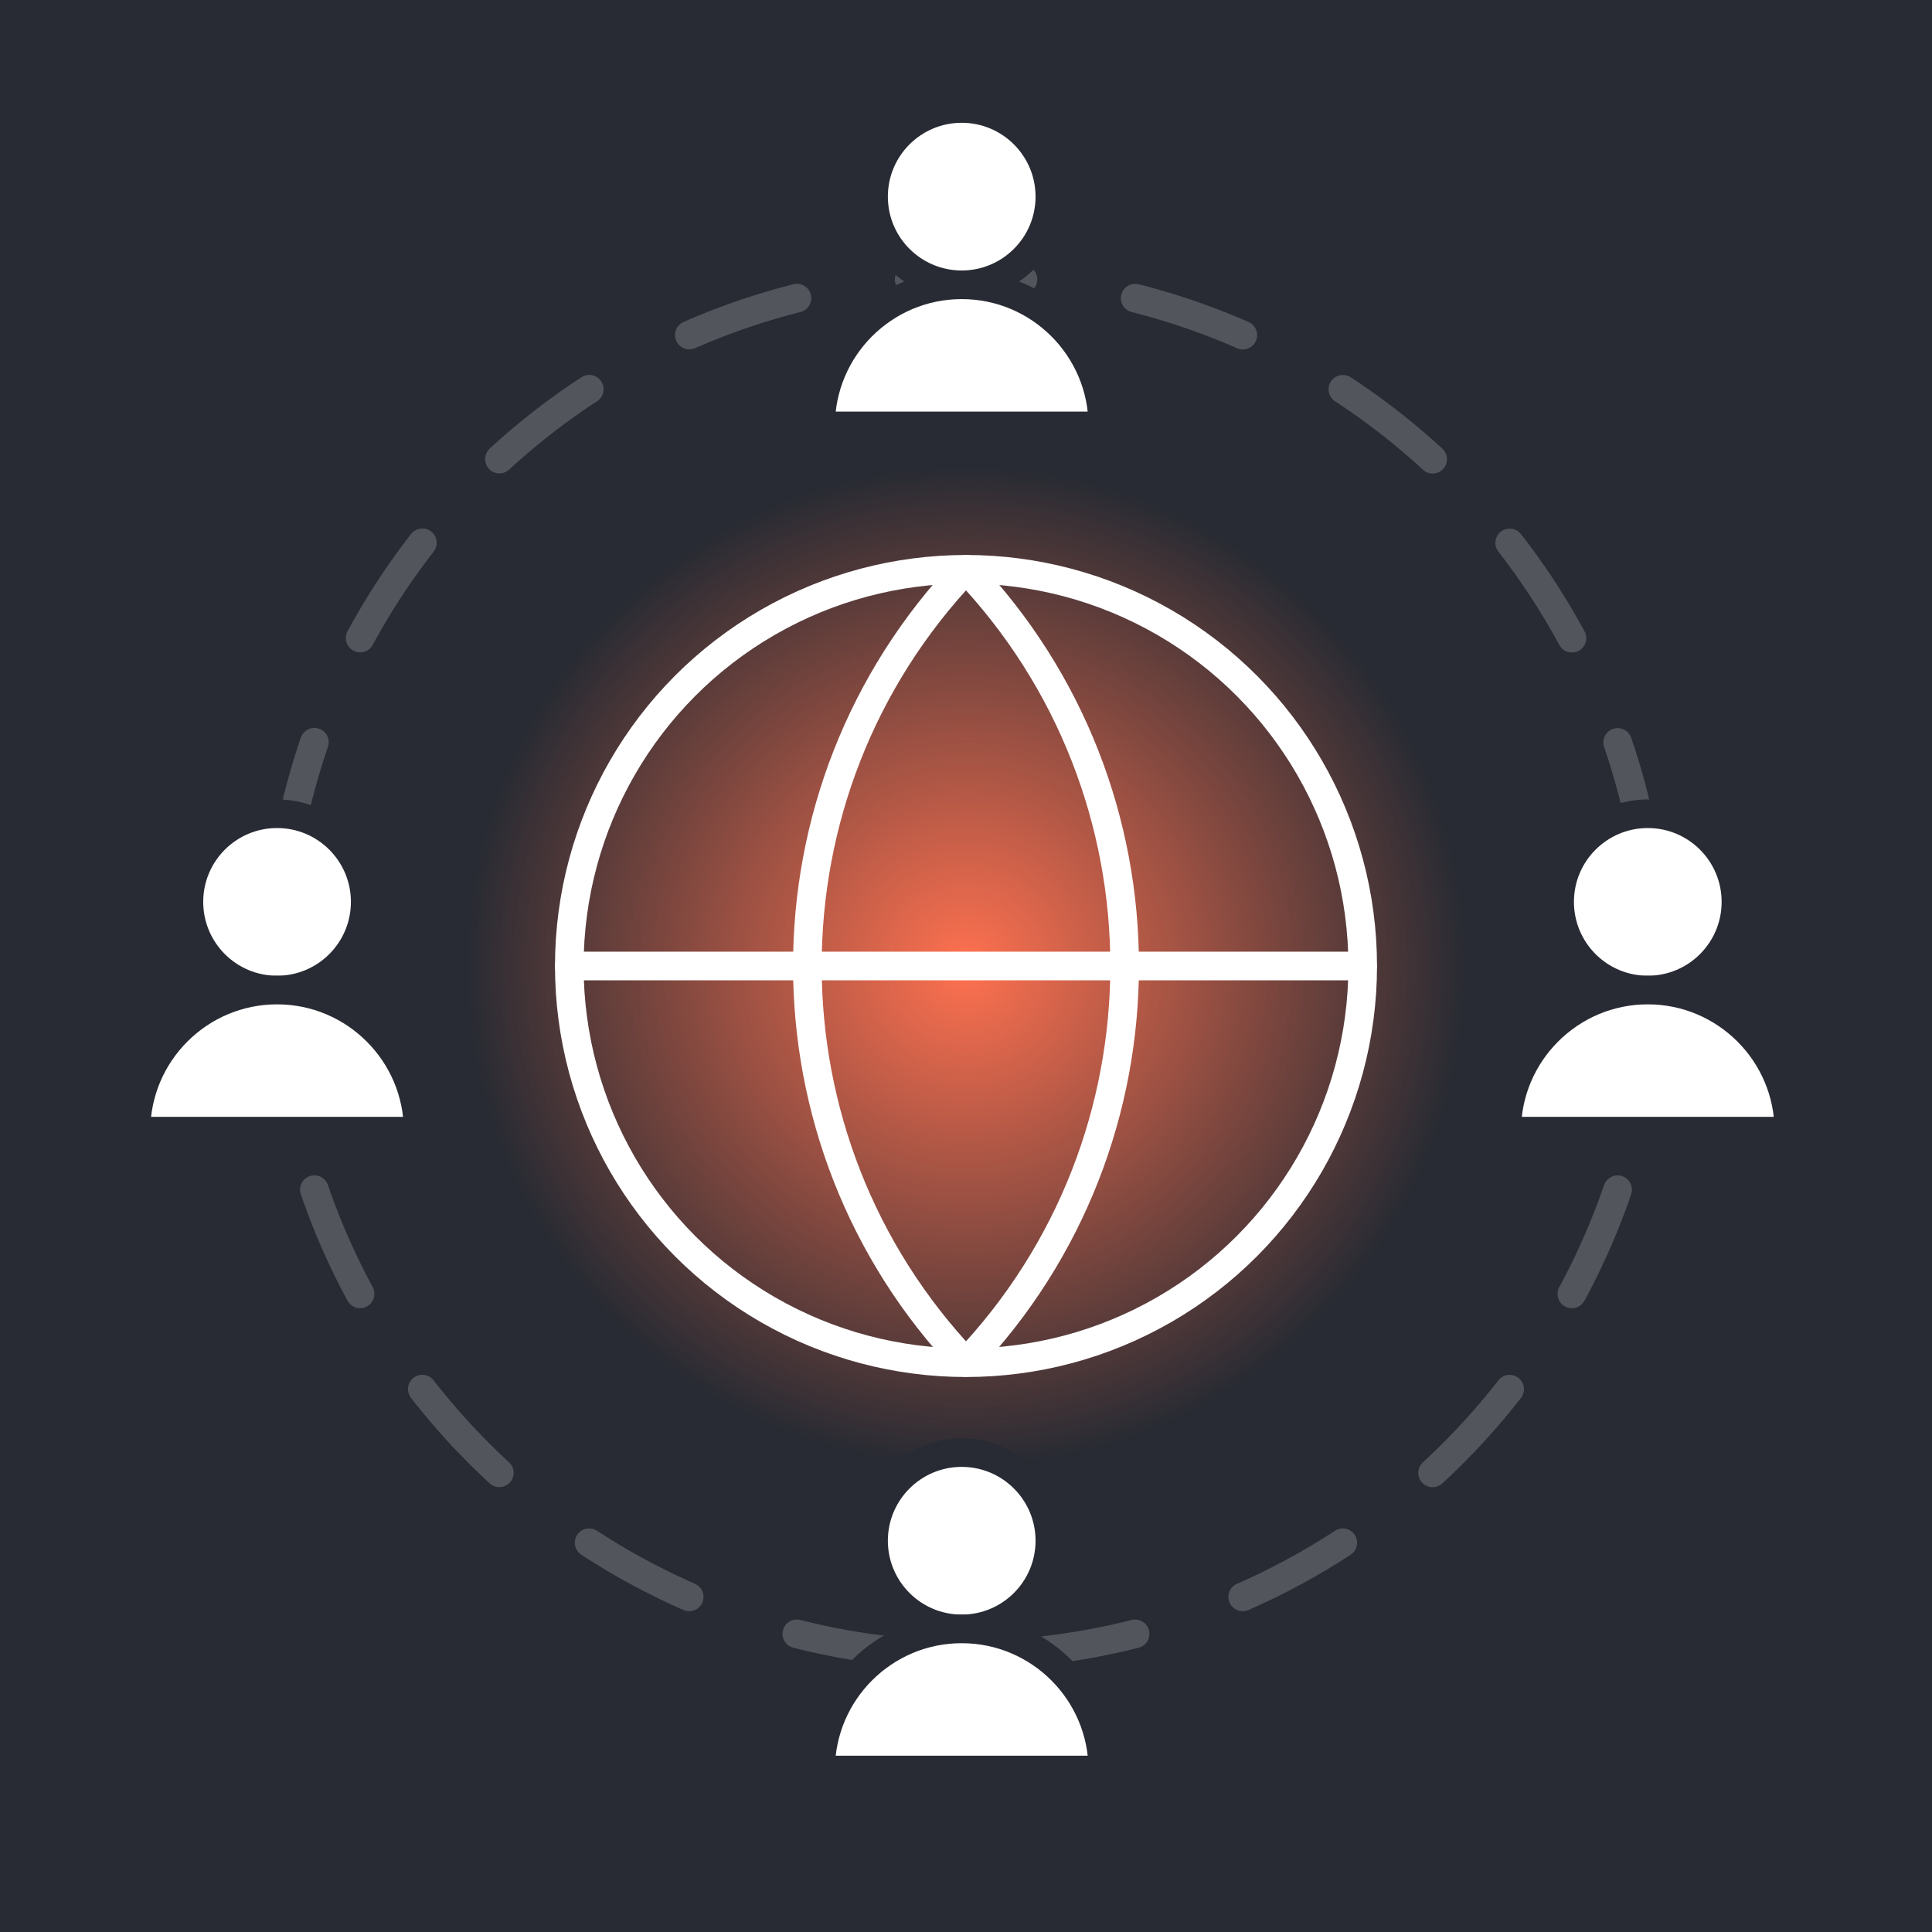 <?xml version="1.0" encoding="UTF-8"?>
<svg id="Layer_1" xmlns="http://www.w3.org/2000/svg" xmlns:xlink="http://www.w3.org/1999/xlink" version="1.1" viewBox="0 0 675 675">
  <!-- Generator: Adobe Illustrator 29.8.2, SVG Export Plug-In . SVG Version: 2.1.1 Build 3)  -->
  <defs>
    <style>
      .st0 {
        fill: #fff;
        stroke: #282b33;
        stroke-miterlimit: 10;
      }

      .st0, .st1, .st2 {
        stroke-width: 10px;
      }

      .st3 {
        fill: #282b33;
      }

      .st4 {
        fill: url(#radial-gradient);
      }

      .st1, .st2 {
        fill: none;
        stroke: #fff;
        stroke-linecap: round;
        stroke-linejoin: round;
      }

      .st5 {
        opacity: .2;
      }

      .st2 {
        stroke-dasharray: 39.8 39.8;
      }
    </style>
    <radialGradient id="radial-gradient" cx="337.5" cy="337.5" fx="337.5" fy="337.5" r="174.6" gradientUnits="userSpaceOnUse">
      <stop offset="0" stop-color="#ff7150"/>
      <stop offset="1" stop-color="#ff7150" stop-opacity="0"/>
    </radialGradient>
  </defs>
  <rect class="st3" x="-18.6" y="-18.6" width="712.3" height="712.3"/>
  <circle class="st4" cx="337.5" cy="337.5" r="174.6"/>
  <g>
    <circle class="st1" cx="337.5" cy="337.5" r="138.6"/>
    <path class="st1" d="M337.5,198.9c-73.9,77.6-73.9,199.5,0,277.1,73.9-77.6,73.9-199.5,0-277.1"/>
    <path class="st1" d="M198.9,337.5h277.1"/>
  </g>
  <g class="st5">
    <circle class="st2" cx="337.5" cy="337.5" r="240.7"/>
  </g>
  <g>
    <circle class="st0" cx="336" cy="538.3" r="30.8"/>
    <path class="st0" d="M336,569.1c-27.2,0-49.3,22.1-49.3,49.3h98.6c0-27.2-22.1-49.3-49.3-49.3Z"/>
  </g>
  <g>
    <circle class="st0" cx="336" cy="68.7" r="30.8"/>
    <path class="st0" d="M336,99.5c-27.2,0-49.3,22.1-49.3,49.3h98.6c0-27.2-22.1-49.3-49.3-49.3Z"/>
  </g>
  <g>
    <circle class="st0" cx="96.8" cy="315.1" r="30.8"/>
    <path class="st0" d="M96.8,345.9c-27.2,0-49.3,22.1-49.3,49.3h98.6c0-27.2-22.1-49.3-49.3-49.3Z"/>
  </g>
  <g>
    <circle class="st0" cx="575.7" cy="315.1" r="30.8"/>
    <path class="st0" d="M575.7,345.9c-27.2,0-49.3,22.1-49.3,49.3h98.6c0-27.2-22.1-49.3-49.3-49.3Z"/>
  </g>
</svg>